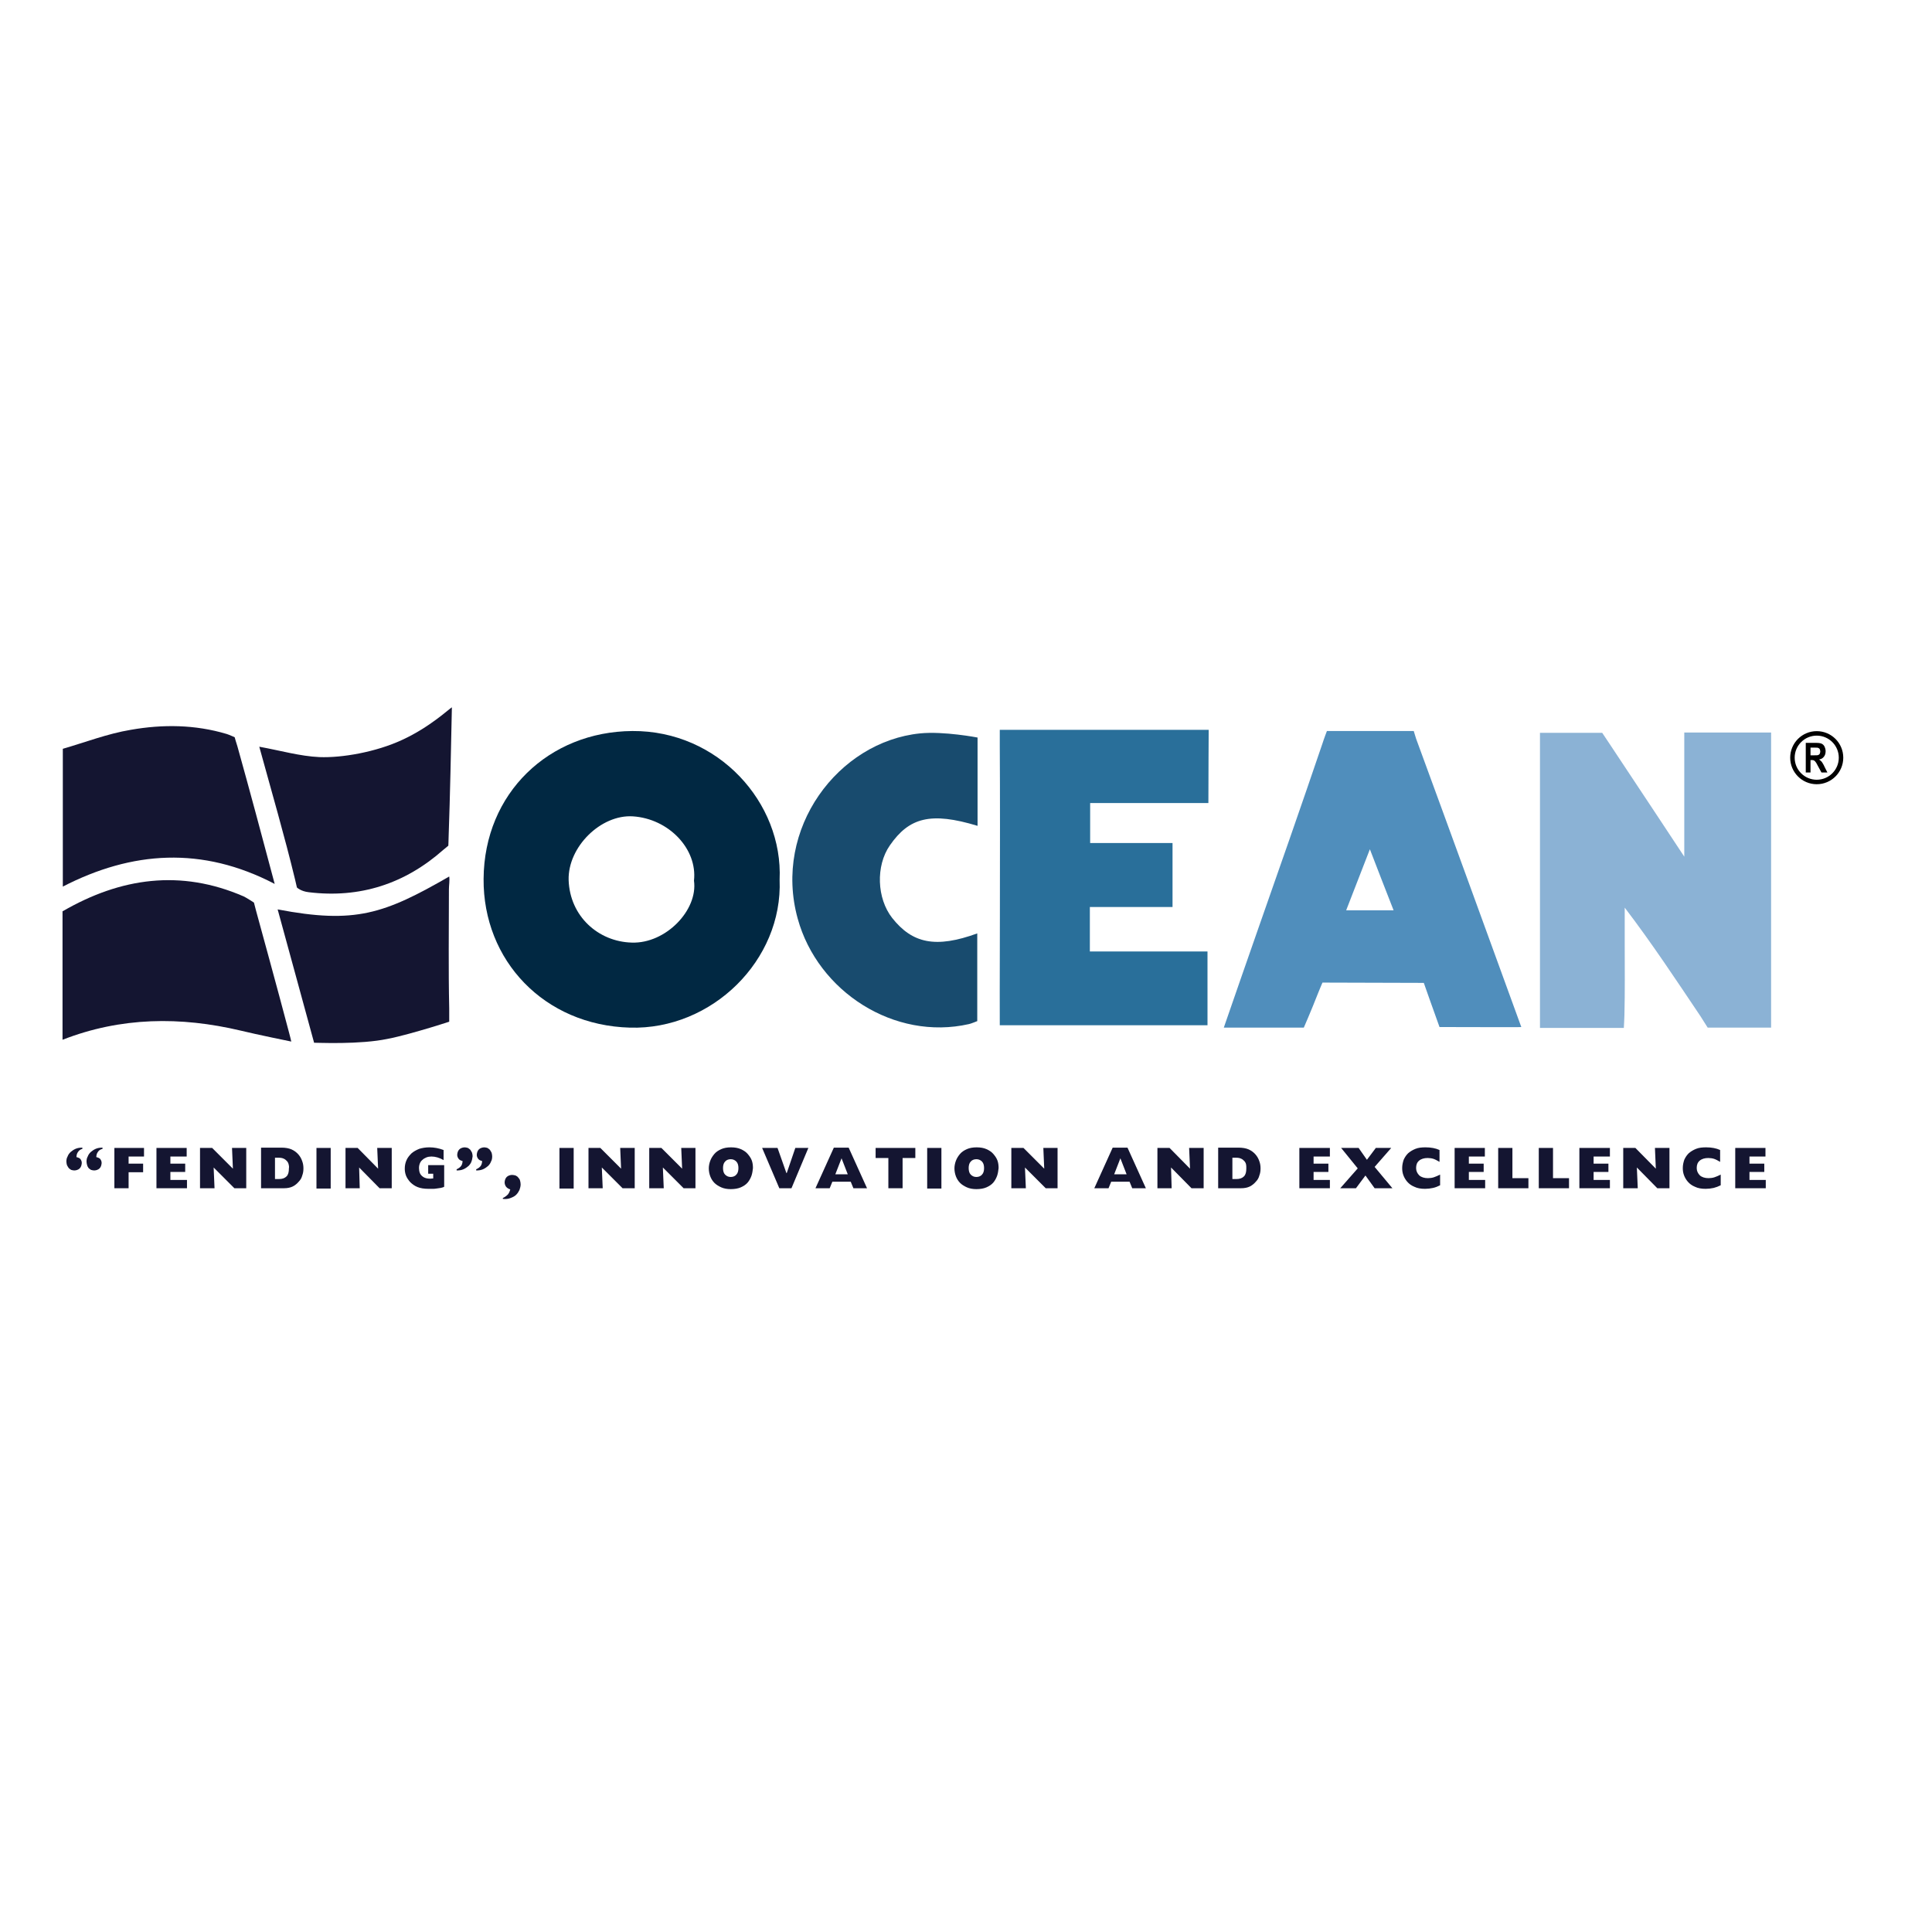 <?xml version="1.0" encoding="utf-8"?>
<!-- Generator: Adobe Illustrator 19.2.1, SVG Export Plug-In . SVG Version: 6.00 Build 0)  -->
<svg version="1.1" id="layer" xmlns="http://www.w3.org/2000/svg" xmlns:xlink="http://www.w3.org/1999/xlink" x="0px" y="0px"
	 viewBox="0 0 652 652" style="enable-background:new 0 0 652 652;" xml:space="preserve">
<style type="text/css">
	.st0{fill-rule:evenodd;clip-rule:evenodd;fill:#141531;}
	.st1{fill-rule:evenodd;clip-rule:evenodd;fill:#8BB2D5;}
	.st2{fill-rule:evenodd;clip-rule:evenodd;fill:#012842;}
	.st3{fill-rule:evenodd;clip-rule:evenodd;fill:#508EBC;}
	.st4{fill-rule:evenodd;clip-rule:evenodd;fill:#296F9A;}
	.st5{fill-rule:evenodd;clip-rule:evenodd;fill:#184B6E;}
	.st6{fill:none;stroke:#000000;stroke-width:1.512;stroke-miterlimit:22.926;}
	.st7{fill:#141531;}
</style>
<g>
	<path class="st0" d="M21.2,307.5c19.5-11.3,39.8-14.2,61-5c0.9,0.4,3.5,2.1,3.5,2.1l0.7,2.7c0,0,7.5,27.3,11.1,41
		c0.2,0.6,0.8,3.2,0.8,3.2s-11.8-2.4-17.1-3.7c-20.3-4.8-40.4-4.6-60.1,3.1V307.5z"/>
	<path class="st0" d="M21.2,252.7c7.6-2.2,15.1-5.1,22.9-6.4c10.8-1.9,21.7-1.8,32.4,1.4c0.7,0.2,2.7,1.1,2.7,1.1s0.6,2.2,0.9,3
		c4.2,15,8.2,30,12.6,46.5c-24.5-12.8-48.2-11.1-71.5,0.9V252.7z"/>
	<path class="st0" d="M152.5,238.7c-0.3,14-0.6,29.7-1.1,43.7c0,0.9-0.1,3-0.1,3s-1.2,1-1.7,1.4c-13,11.5-28.2,16.4-45.4,14.3
		c-2.7-0.3-4-1.6-4-1.6s-0.3-1.3-0.6-2.6c-3.6-14.9-7.9-29.6-12.1-44.9c7.2,1.3,13.7,3.2,20.3,3.5c7.6,0.3,19.1-1.7,27.9-5.8
		C145.1,245.4,151.7,239.1,152.5,238.7L152.5,238.7z"/>
	<path class="st0" d="M106,351.9c-4.1-14.9-8.1-29.8-12.3-45c26.2,5,36,1.5,57.9-11.1c0.2,1.4-0.1,3-0.1,4.3
		c0,13.4-0.2,26.8,0.1,40.2c0,1.9,0,4.5,0,4.5s-5.2,1.7-9.8,3c-5.2,1.5-10.1,2.8-14.6,3.4c-5.3,0.7-10.8,0.8-15.1,0.8h-0.3
		C109.3,352,107.3,351.9,106,351.9"/>
	<path class="st1" d="M597.8,346.8h-21.5c0,0-1.7-2.7-2.4-3.8c-8.2-12.2-16.3-24.5-25.6-36.7v12.5c0,7.9,0.1,15.8-0.1,23.8
		c0,0.7-0.2,4.3-0.2,4.3h-28.3v-99.6c6.6,0,21,0,21,0s1.6,2.4,2.6,3.9c8,12,25.1,37.9,25.1,37.9s0-4.2,0-5.4c0-10.7,0-36.5,0-36.5
		s20.7,0,29.3,0V346.8z"/>
	<path class="st2" d="M234.2,297.2c1.2-10.7-8.5-20.9-20.6-21.7c-10.8-0.7-22,10.3-21.7,21.5c0.4,12.2,10,20.8,21.3,21.1
		C224.7,318.5,235.6,307.1,234.2,297.2 M263.1,296.9c1.1,27.1-22.8,50.7-50.5,49.9c-29-0.8-49.6-22.7-49.4-50.2
		c0.2-29,22.1-49.7,50.2-49.9C242.4,246.5,264.3,270.9,263.1,296.9"/>
	<path class="st3" d="M470.3,307.2c-2.7-6.9-5.2-13.3-8-20.6c-2.9,7.5-5.4,13.9-8,20.6H470.3z M485.8,346.6
		c-1.4-3.8-5.3-14.9-5.3-14.9l-34.2-0.1c0,0-1.2,2.8-1.5,3.6c-2.3,5.9-4.8,11.6-4.8,11.6h-12h-15c3.9-11.3,7.6-21.9,11.3-32.5
		c7.4-21.1,14.8-42.2,22-63.4c0.5-1.6,1.5-4.2,1.5-4.2h29.3c0,0,0.6,1.9,0.8,2.6c11.8,32.1,23.8,65.2,35.5,97.3
		C513.5,346.7,495,346.6,485.8,346.6"/>
	<path class="st4" d="M407.5,346h-70.1c-0.1-1.8,0.2-64.4,0-94.2c0-2.4,0-5.5,0-5.5l70.5,0c0,0-0.1,18-0.1,24.7h-39.9v13.5h27.8
		v21.6h-27.9v15h39.7V346z"/>
	<path class="st5" d="M329.9,278.7c-15.8-4.8-23.1-2.8-29.6,6.6c-4.8,6.9-4.4,17.9,0.8,24.5c6.8,8.6,14.7,10.3,28.7,5.2
		c0,9.6,0,29.6,0,29.6s-2.2,0.9-2.8,1c-25.1,5.7-51-10.9-57.8-35.6c-8.4-30.4,13.7-59.7,41.3-62.5c8-0.8,19.4,1.4,19.4,1.4V278.7z"
		/>
	<path d="M609.4,260.7v-10h3.5c0.9,0,1.5,0.1,1.9,0.3c0.4,0.2,0.7,0.5,0.9,0.9c0.2,0.4,0.4,1,0.4,1.6c0,0.8-0.2,1.4-0.6,1.9
		c-0.4,0.5-0.9,0.8-1.6,0.9c0.4,0.3,0.6,0.5,0.9,0.8c0.2,0.3,0.6,0.9,0.9,1.6l1,2h-2l-1.2-2.2c-0.4-0.8-0.7-1.3-0.9-1.5
		c-0.2-0.2-0.3-0.3-0.5-0.4c-0.2-0.1-0.5-0.1-0.8-0.1H611v4.2H609.4z M611,254.9h1.2c0.7,0,1.2,0,1.4-0.1c0.2-0.1,0.4-0.2,0.5-0.4
		c0.1-0.2,0.2-0.5,0.2-0.8c0-0.3-0.1-0.6-0.2-0.8c-0.1-0.2-0.3-0.3-0.5-0.4c-0.2-0.1-0.6-0.1-1.3-0.1H611V254.9z"/>
	<circle class="st6" cx="613.1" cy="255.7" r="8.2"/>
	<path class="st7" d="M26.3,388.8c-0.3,0.4-0.5,1-0.5,1.7c0.5,0.1,1,0.3,1.3,0.6c0.3,0.4,0.5,0.8,0.5,1.4c0,0.3-0.1,0.6-0.2,1
		c-0.1,0.3-0.3,0.6-0.5,0.8c-0.2,0.2-0.5,0.4-0.8,0.5c-0.3,0.1-0.6,0.2-1,0.2c-0.4,0-0.7-0.1-1.1-0.2c-0.3-0.2-0.6-0.4-0.8-0.6
		c-0.2-0.3-0.4-0.6-0.6-1c-0.1-0.4-0.2-0.8-0.2-1.2c0-0.6,0.1-1.2,0.4-1.7c0.2-0.6,0.6-1.1,1-1.5c0.5-0.4,1-0.8,1.7-1.1
		c0.7-0.3,1.4-0.4,2.3-0.4v0.4C27.1,387.9,26.6,388.3,26.3,388.8 M33,388.8c-0.3,0.4-0.5,1-0.5,1.7c0.5,0.1,1,0.3,1.3,0.6
		c0.3,0.4,0.5,0.8,0.5,1.4c0,0.3-0.1,0.6-0.2,1c-0.1,0.3-0.3,0.6-0.5,0.8c-0.2,0.2-0.5,0.4-0.8,0.5c-0.3,0.1-0.6,0.2-1,0.2
		c-0.4,0-0.7-0.1-1.1-0.2c-0.3-0.2-0.6-0.4-0.8-0.6c-0.2-0.3-0.4-0.6-0.5-1c-0.1-0.4-0.2-0.8-0.2-1.2c0-0.6,0.1-1.2,0.4-1.7
		c0.2-0.6,0.6-1.1,1-1.5c0.5-0.4,1-0.8,1.7-1.1c0.7-0.3,1.4-0.4,2.3-0.4v0.4C33.8,387.9,33.3,388.3,33,388.8"/>
	<polygon class="st7" points="43.4,390.3 43.4,392.7 48.3,392.7 48.3,395.6 43.4,395.6 43.4,401 38.6,401 38.6,387.4 48.6,387.4 
		48.6,390.3 	"/>
	<polygon class="st7" points="52.8,401 52.8,387.4 63,387.4 63,390.3 57.5,390.3 57.5,392.7 62.5,392.7 62.5,395.5 57.5,395.5 
		57.5,398.2 63.1,398.2 63.1,401 	"/>
	<polygon class="st7" points="79.1,401 72.1,394 72.4,401 67.5,401 67.5,387.4 71.6,387.4 78.6,394.4 78.3,387.4 83.1,387.4 
		83.1,401 	"/>
	<path class="st7" d="M102,396.7c-0.2,0.8-0.6,1.5-1.2,2.1c-0.5,0.6-1.2,1.2-2,1.6c-0.8,0.4-1.8,0.6-3,0.6h-7.7v-13.7H95
		c1.3,0,2.5,0.2,3.4,0.6c0.9,0.4,1.7,1,2.3,1.7c0.6,0.7,1,1.4,1.3,2.3c0.3,0.8,0.4,1.6,0.4,2.4C102.4,395.2,102.3,395.9,102,396.7
		 M97.4,392.9c-0.1-0.4-0.3-0.8-0.6-1.1c-0.3-0.3-0.6-0.6-1.1-0.8c-0.4-0.2-1-0.3-1.6-0.3h-1.3v7.2h1.3c1.2,0,2-0.3,2.6-0.9
		c0.6-0.6,0.8-1.5,0.8-2.7C97.6,393.7,97.5,393.3,97.4,392.9"/>
	<rect x="106.8" y="387.4" class="st7" width="4.8" height="13.7"/>
	<polygon class="st7" points="128.1,401 121.2,394 121.4,401 116.6,401 116.6,387.4 120.7,387.4 127.6,394.4 127.3,387.4 
		132.2,387.4 132.2,401 	"/>
	<path class="st7" d="M148.7,400.9c-0.5,0.1-0.9,0.1-1.4,0.2c-0.5,0.1-0.9,0.1-1.4,0.1c-0.5,0-0.9,0-1.3,0c-1.5,0-2.7-0.2-3.7-0.6
		c-1-0.4-1.8-1-2.5-1.7c-0.6-0.7-1.1-1.4-1.4-2.2c-0.3-0.8-0.4-1.6-0.4-2.3c0-1.1,0.2-2,0.6-2.9c0.4-0.9,1-1.6,1.7-2.3
		c0.7-0.6,1.6-1.1,2.6-1.5c1-0.3,2.1-0.5,3.4-0.5c1.6,0,3.2,0.3,4.8,0.9v3.4c-1.4-0.8-2.8-1.2-4.1-1.2c-0.6,0-1.2,0.1-1.7,0.3
		c-0.5,0.2-1,0.5-1.3,0.8c-0.4,0.3-0.7,0.7-0.9,1.2c-0.2,0.5-0.3,1-0.3,1.6c0,0.6,0.1,1.2,0.3,1.7c0.2,0.5,0.6,0.9,1,1.2
		c0.4,0.3,0.9,0.5,1.5,0.6c0.6,0.1,1.3,0.1,2,0v-1.6h-1.7v-2.9h5.4v7.3C149.6,400.7,149.1,400.8,148.7,400.9"/>
	<path class="st7" d="M159.1,392c-0.2,0.6-0.6,1.1-1,1.5c-0.5,0.4-1,0.8-1.7,1.1c-0.7,0.3-1.4,0.4-2.3,0.4v-0.4
		c0.7-0.3,1.2-0.7,1.5-1.1c0.3-0.4,0.5-1,0.5-1.7c-0.5-0.1-1-0.3-1.3-0.7c-0.3-0.4-0.5-0.8-0.5-1.4c0-0.3,0.1-0.7,0.2-1
		c0.1-0.3,0.3-0.6,0.5-0.8c0.2-0.2,0.5-0.4,0.8-0.5c0.3-0.1,0.6-0.2,1-0.2c0.4,0,0.7,0.1,1.1,0.2c0.3,0.2,0.6,0.4,0.8,0.6
		c0.2,0.3,0.4,0.6,0.6,1c0.1,0.4,0.2,0.8,0.2,1.2C159.4,390.9,159.3,391.5,159.1,392 M165.7,392c-0.2,0.6-0.6,1.1-1,1.5
		c-0.5,0.4-1,0.8-1.7,1.1c-0.7,0.3-1.4,0.4-2.3,0.4v-0.4c0.7-0.3,1.2-0.7,1.5-1.1c0.3-0.4,0.5-1,0.5-1.7c-0.5-0.1-1-0.3-1.3-0.7
		c-0.3-0.4-0.5-0.8-0.5-1.4c0-0.3,0.1-0.7,0.2-1c0.1-0.3,0.3-0.6,0.5-0.8c0.2-0.2,0.5-0.4,0.8-0.5c0.3-0.1,0.6-0.2,1-0.2
		c0.4,0,0.7,0.1,1.1,0.2c0.3,0.2,0.6,0.4,0.8,0.6c0.2,0.3,0.4,0.6,0.6,1c0.1,0.4,0.2,0.8,0.2,1.2C166.1,390.9,166,391.5,165.7,392"
		/>
	<path class="st7" d="M175.3,401.6c-0.3,0.6-0.6,1.1-1.1,1.6c-0.5,0.5-1.1,0.8-1.9,1.1c-0.7,0.3-1.6,0.4-2.6,0.3v-0.3
		c0.7-0.3,1.3-0.8,1.7-1.2c0.4-0.5,0.6-1,0.8-1.7c-0.6-0.2-1.1-0.5-1.4-0.9c-0.3-0.4-0.5-0.9-0.5-1.5c0-0.4,0.1-0.7,0.2-1
		c0.1-0.3,0.3-0.6,0.5-0.8c0.2-0.2,0.5-0.4,0.8-0.5c0.3-0.1,0.6-0.2,1-0.2c0.4,0,0.8,0.1,1.2,0.2c0.4,0.2,0.7,0.4,0.9,0.7
		c0.3,0.3,0.5,0.6,0.6,1c0.1,0.4,0.2,0.8,0.2,1.3C175.7,400.4,175.5,401,175.3,401.6"/>
	<rect x="188.8" y="387.4" class="st7" width="4.8" height="13.7"/>
	<polygon class="st7" points="210.1,401 203.1,394 203.4,401 198.6,401 198.6,387.4 202.6,387.4 209.6,394.4 209.3,387.4 
		214.2,387.4 214.2,401 	"/>
	<polygon class="st7" points="230.7,401 223.7,394 224,401 219.1,401 219.1,387.4 223.2,387.4 230.2,394.4 229.9,387.4 234.7,387.4 
		234.7,401 	"/>
	<path class="st7" d="M253.6,396.8c-0.3,0.8-0.7,1.6-1.3,2.3c-0.6,0.7-1.4,1.2-2.3,1.6c-0.9,0.4-2.1,0.6-3.4,0.6
		c-1.2,0-2.3-0.2-3.2-0.6c-0.9-0.4-1.7-0.9-2.3-1.5c-0.6-0.6-1.1-1.4-1.4-2.2c-0.3-0.8-0.5-1.7-0.5-2.7c0-0.9,0.2-1.8,0.5-2.6
		c0.3-0.8,0.8-1.6,1.4-2.3c0.6-0.7,1.4-1.2,2.3-1.6c0.9-0.4,2-0.6,3.3-0.6c1.3,0,2.4,0.2,3.3,0.6c0.9,0.4,1.7,0.9,2.3,1.6
		c0.6,0.7,1.1,1.4,1.4,2.2c0.3,0.8,0.4,1.7,0.4,2.6C254,395.1,253.9,395.9,253.6,396.8 M248.5,392c-0.5-0.5-1.1-0.8-1.9-0.8
		c-0.8,0-1.5,0.3-1.9,0.8c-0.5,0.5-0.7,1.3-0.7,2.2c0,0.9,0.2,1.7,0.7,2.2c0.5,0.5,1.1,0.8,1.9,0.8c0.8,0,1.5-0.3,1.9-0.8
		c0.5-0.5,0.7-1.3,0.7-2.2C249.2,393.3,249,392.5,248.5,392"/>
	<polygon class="st7" points="267.1,401 263,401 257.2,387.4 262.4,387.4 265.4,395.9 265.5,395.9 268.4,387.4 272.8,387.4 	"/>
	<path class="st7" d="M288,401l-0.9-2.2h-6.2L280,401h-4.8l6.2-13.7h5l6.2,13.7H288z M284,390.9l-2.1,5.4h4.2L284,390.9z"/>
	<polygon class="st7" points="304.6,390.8 304.6,401 299.8,401 299.8,390.8 295.5,390.8 295.5,387.4 308.9,387.4 308.9,390.8 	"/>
	<rect x="312.9" y="387.4" class="st7" width="4.8" height="13.7"/>
	<path class="st7" d="M336.5,396.8c-0.3,0.8-0.7,1.6-1.3,2.3c-0.6,0.7-1.4,1.2-2.3,1.6c-0.9,0.4-2.1,0.6-3.4,0.6
		c-1.2,0-2.3-0.2-3.2-0.6c-0.9-0.4-1.7-0.9-2.3-1.5c-0.6-0.6-1.1-1.4-1.4-2.2c-0.3-0.8-0.5-1.7-0.5-2.7c0-0.9,0.2-1.8,0.5-2.6
		c0.3-0.8,0.8-1.6,1.4-2.3c0.6-0.7,1.4-1.2,2.3-1.6c0.9-0.4,2-0.6,3.3-0.6c1.3,0,2.4,0.2,3.3,0.6c0.9,0.4,1.7,0.9,2.3,1.6
		c0.6,0.7,1.1,1.4,1.4,2.2c0.3,0.8,0.4,1.7,0.4,2.6C336.9,395.1,336.8,395.9,336.5,396.8 M331.4,392c-0.5-0.5-1.1-0.8-1.9-0.8
		c-0.8,0-1.5,0.3-1.9,0.8c-0.5,0.5-0.7,1.3-0.7,2.2c0,0.9,0.2,1.7,0.7,2.2c0.5,0.5,1.1,0.8,1.9,0.8c0.8,0,1.5-0.3,1.9-0.8
		c0.5-0.5,0.7-1.3,0.7-2.2C332.1,393.3,331.9,392.5,331.4,392"/>
	<polygon class="st7" points="352.9,401 345.9,394 346.2,401 341.3,401 341.3,387.4 345.4,387.4 352.4,394.4 352.1,387.4 
		356.9,387.4 356.9,401 	"/>
	<path class="st7" d="M382.1,401l-0.9-2.2H375l-0.9,2.2h-4.8l6.2-13.7h5l6.2,13.7H382.1z M378.1,390.9l-2.1,5.4h4.2L378.1,390.9z"/>
	<polygon class="st7" points="402.1,401 395.2,394 395.4,401 390.6,401 390.6,387.4 394.7,387.4 401.6,394.4 401.3,387.4 
		406.2,387.4 406.2,401 	"/>
	<path class="st7" d="M425,396.7c-0.2,0.8-0.6,1.5-1.2,2.1c-0.5,0.6-1.2,1.2-2,1.6c-0.8,0.4-1.8,0.6-3,0.6h-7.7v-13.7h6.9
		c1.3,0,2.5,0.2,3.4,0.6c0.9,0.4,1.7,1,2.3,1.7c0.6,0.7,1,1.4,1.3,2.3c0.3,0.8,0.4,1.6,0.4,2.4C425.4,395.2,425.3,395.9,425,396.7
		 M420.5,392.9c-0.1-0.4-0.3-0.8-0.6-1.1c-0.3-0.3-0.6-0.6-1.1-0.8c-0.4-0.2-1-0.3-1.6-0.3h-1.3v7.2h1.3c1.2,0,2-0.3,2.6-0.9
		c0.6-0.6,0.8-1.5,0.8-2.7C420.6,393.7,420.6,393.3,420.5,392.9"/>
	<polygon class="st7" points="438.5,401 438.5,387.4 448.8,387.4 448.8,390.3 443.3,390.3 443.3,392.7 448.3,392.7 448.3,395.5 
		443.3,395.5 443.3,398.2 448.8,398.2 448.8,401 	"/>
	<polygon class="st7" points="463.9,401 460.8,396.7 457.6,401 452.3,401 458.2,394.3 452.6,387.4 458.5,387.4 461.3,391.4 
		464.3,387.4 469.5,387.4 463.9,393.8 469.9,401 	"/>
	<path class="st7" d="M483.6,400.9c-0.9,0.2-1.8,0.3-2.7,0.3c-1.4,0-2.6-0.2-3.6-0.7c-1-0.4-1.8-1-2.4-1.7c-0.6-0.7-1-1.4-1.3-2.2
		c-0.3-0.8-0.4-1.6-0.4-2.4c0-1,0.2-1.9,0.5-2.8c0.4-0.9,0.9-1.6,1.5-2.2c0.7-0.6,1.5-1.1,2.5-1.5c1-0.4,2.1-0.5,3.4-0.5
		c1.8,0,3.4,0.3,4.7,0.9v4c-0.7-0.4-1.4-0.8-2-1c-0.6-0.2-1.3-0.3-2-0.3c-1.2,0-2.2,0.3-2.9,0.9c-0.7,0.6-1,1.4-1,2.5
		c0,1,0.4,1.8,1.1,2.5c0.7,0.6,1.7,0.9,2.9,0.9c0.7,0,1.4-0.1,2-0.3c0.6-0.2,1.3-0.5,2.1-0.9v3.6
		C485.2,400.4,484.5,400.7,483.6,400.9"/>
	<polygon class="st7" points="490.9,401 490.9,387.4 501.1,387.4 501.1,390.3 495.7,390.3 495.7,392.7 500.7,392.7 500.7,395.5 
		495.7,395.5 495.7,398.2 501.2,398.2 501.2,401 	"/>
	<polygon class="st7" points="505.6,401 505.6,387.4 510.4,387.4 510.4,397.6 515.8,397.6 515.8,401 	"/>
	<polygon class="st7" points="519.3,401 519.3,387.4 524.1,387.4 524.1,397.6 529.5,397.6 529.5,401 	"/>
	<polygon class="st7" points="533,401 533,387.4 543.3,387.4 543.3,390.3 537.8,390.3 537.8,392.7 542.8,392.7 542.8,395.5 
		537.8,395.5 537.8,398.2 543.3,398.2 543.3,401 	"/>
	<polygon class="st7" points="559.3,401 552.4,394 552.7,401 547.8,401 547.8,387.4 551.9,387.4 558.8,394.4 558.5,387.4 
		563.4,387.4 563.4,401 	"/>
	<path class="st7" d="M578.3,400.9c-0.9,0.2-1.8,0.3-2.7,0.3c-1.4,0-2.6-0.2-3.6-0.7c-1-0.4-1.8-1-2.4-1.7c-0.6-0.7-1-1.4-1.3-2.2
		c-0.3-0.8-0.4-1.6-0.4-2.4c0-1,0.2-1.9,0.5-2.8c0.4-0.9,0.9-1.6,1.5-2.2c0.7-0.6,1.5-1.1,2.5-1.5c1-0.4,2.1-0.5,3.4-0.5
		c1.8,0,3.4,0.3,4.7,0.9v4c-0.7-0.4-1.4-0.8-2-1c-0.6-0.2-1.3-0.3-2-0.3c-1.2,0-2.2,0.3-2.9,0.9c-0.7,0.6-1,1.4-1,2.5
		c0,1,0.4,1.8,1.1,2.5c0.7,0.6,1.7,0.9,2.9,0.9c0.7,0,1.4-0.1,2-0.3c0.6-0.2,1.3-0.5,2.1-0.9v3.6
		C579.9,400.4,579.1,400.7,578.3,400.9"/>
	<polygon class="st7" points="585.6,401 585.6,387.4 595.8,387.4 595.8,390.3 590.4,390.3 590.4,392.7 595.4,392.7 595.4,395.5 
		590.4,395.5 590.4,398.2 595.9,398.2 595.9,401 	"/>
</g>
</svg>
